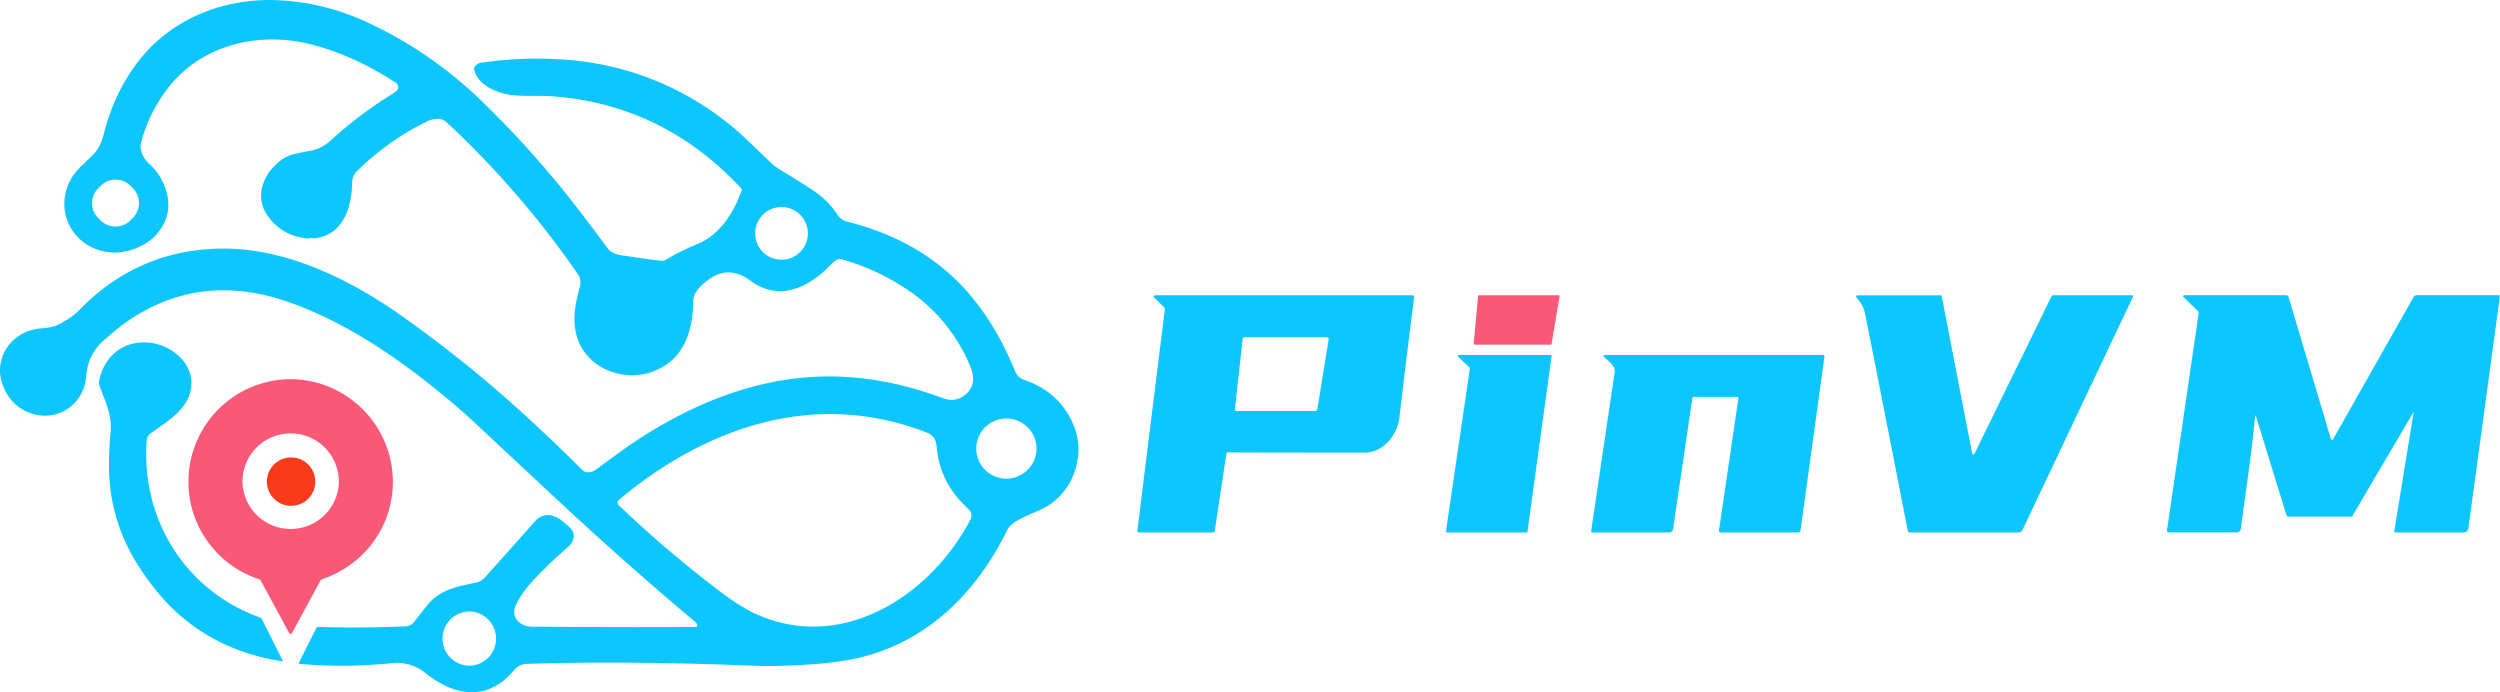 <svg xmlns="http://www.w3.org/2000/svg" viewBox="0 0 1536.46 425.39"><defs><style>.cls-1{fill:#0dc6fe;}.cls-2{fill:#f95977;}.cls-3{fill:#f93b1c;}</style></defs><g id="图层_2" data-name="图层 2"><g id="图层_1-2" data-name="图层 1"><path class="cls-1" d="M428.5,384.41a2.75,2.75,0,0,0-1.19-2.15q-41.51-34.78-85-75.26-25.43-23.67-51.11-47.72-11.4-10.66-28.82-24.39c-25.55-20.12-53.93-38.19-84.06-48.92q-56.49-20.11-102.57,13.31c-4.05,2.94-7.81,6.34-11.59,9.56a31.06,31.06,0,0,0-11,20.77c-.37,3.23-.56,4.86-.56,4.89-3.25,15.94-18.83,24.85-34.11,19.33Q6.68,249.53,1.79,237C-4.63,220.45,7,203.52,24.48,201.91c3.95-.35,8-.71,11.6-2.55q8.06-4.11,12.21-8.41,37.4-38.64,90.63-38.17c37,.32,75.21,18.4,106,40a770.28,770.28,0,0,1,82.63,66.92Q343,274,357.5,288.46c2.92,2.93,6.27,2,9.45-.34q6.54-4.85,12.9-9.47c29.51-21.5,63.46-38.31,99.06-44.6,34.29-6.05,67.52-1.64,100.4,10.59q8,3,14.1-2.17c5.78-4.89,5.49-11.32,2.57-18.13a104.69,104.69,0,0,0-40-47.4,138.32,138.32,0,0,0-38.8-17.62c-3.21-.89-6.43,3.31-8.52,5.34C495,177.9,477.72,184.9,461,172.4c-6.39-4.78-13.81-6.74-21.26-3.12-4.91,2.38-13.65,9.11-13.69,15.38-.08,18.87-5.84,36.82-25,43.76-19.37,7-43.62-3.26-47.4-25.37-1.63-9.54.3-17.83,2.78-26.94a9.22,9.22,0,0,0-1.54-8,567.93,567.93,0,0,0-80.47-93c-3.51-3.24-8.69-2.18-12.58-.22a165.76,165.76,0,0,0-42.76,30.58,10.12,10.12,0,0,0-2.69,6.79c-.19,15.1-5.55,32.66-23.37,34.19a3.65,3.65,0,0,1-1.5-.19,1.47,1.47,0,0,0-1.36.15,1.36,1.36,0,0,1-.81.2q-16.19-1.5-25-14.2c-8.72-12.57-1.66-27.19,9.51-34.77,4.52-3,11-3.83,16.45-4.88A25.54,25.54,0,0,0,203,86.55a253.09,253.09,0,0,1,38.51-29.06,16.21,16.21,0,0,0,2.27-1.68,3.19,3.19,0,0,0-.61-5Q217.41,34,191.41,27.33c-33.43-8.58-69.6.8-89.84,29A95,95,0,0,0,86.79,87.18C85.4,92.34,88,97.24,91.86,100.79a35.2,35.2,0,0,1,9,12.85q7,17.34-4.84,30.59c-6.56,7.33-18.12,11.7-28,10.87-22-1.84-35.13-23.73-25-44,3.15-6.35,9.69-11.36,14.64-16.51,3.63-3.76,5.12-8.48,6.44-13.46q7.33-27.73,24-47.22c20.58-24,52-35.35,83.35-33.75a145.28,145.28,0,0,1,53.06,13,254.22,254.22,0,0,1,72.16,49.57,608.7,608.7,0,0,1,58.94,66.17q8.51,11,18,23.93c1.91,2.57,5.55,3.67,8.68,4.13q11.83,1.76,23.77,3.31a4.8,4.8,0,0,0,3.23-.67A140.48,140.48,0,0,1,429,149.8c13.52-5.56,22-19.33,26.69-32.48a1.67,1.67,0,0,0-.34-1.71Q407.77,64.49,340.06,59.23c-8.18-.64-16.5.06-24.4-.68-9.14-.87-22.28-5.89-24.23-15.93a2.34,2.34,0,0,1,.36-1.76,6,6,0,0,1,4.38-2.38A236.43,236.43,0,0,1,351.25,37,180,180,0,0,1,459.66,86.47q7.08,6.77,14.22,13.64a30.31,30.31,0,0,0,5.56,4.2q10.74,6.45,20.53,12.87a51.9,51.9,0,0,1,15.14,15.38,9.83,9.83,0,0,0,4.95,3.51c31.43,7.81,57.92,22.72,78,47.43q15.39,18.92,26.11,45.37a9,9,0,0,0,5.2,4.55,62.18,62.18,0,0,1,9.13,4,45.73,45.73,0,0,1,16.36,14.71q11.46,16.93,6.38,35.14a40.29,40.29,0,0,1-14,21.29c-7.5,6-17.37,7.56-24.95,13.36a12.52,12.52,0,0,0-3.64,4.53c-19.58,39.83-51.78,70.56-96,78.92-14,2.63-28.72,3.41-43.44,3.85q-7,.21-13.21,0C418.64,407.4,371,406.48,324.12,408a10.26,10.26,0,0,0-7.6,3.2,53.83,53.83,0,0,1-7.61,7.56c-15.83,12-33.3,6.3-47.52-5.18a27.55,27.55,0,0,0-20.8-6,301,301,0,0,1-56.06.49c-.78-.07-1-.46-.64-1.15l10.52-21a1.05,1.05,0,0,1,1-.63q26.34.84,53.83-.35a6.82,6.82,0,0,0,5.35-2.81q3.94-5.18,8.46-10.67c7.76-9.41,18.38-11,29.92-13.51a9,9,0,0,0,4.82-2.87q15.78-17.49,30.89-34.57a10.8,10.8,0,0,1,6.54-3.84c6-.89,11.34,4,15.3,7.95,3.57,3.54,2.22,8.4-1.25,11.4q-9.84,8.48-20.08,19.09-8.52,8.81-12.29,17.17c-3.22,7.12,2.9,12.78,9.62,12.84q52.82.45,101.09.21A.86.86,0,0,0,428.5,384.41ZM81.71,133.84a12.89,12.89,0,0,0-.09-18.22l-1.53-1.5a12.88,12.88,0,0,0-18.22.09l-1.56,1.58A12.89,12.89,0,0,0,60.4,134l1.53,1.51a12.89,12.89,0,0,0,18.22-.1Zm414.78,9.59a16.19,16.19,0,0,0-16.19-16.19h0a16.19,16.19,0,0,0-16.19,16.19h0a16.18,16.18,0,0,0,16.19,16.19h0a16.19,16.19,0,0,0,16.19-16.19Zm-19.12,114.4c-35.64,7.25-68.83,25.79-96.85,49.25q-2,1.71-.12,3.55a713.61,713.61,0,0,0,60.85,51.91q13.06,9.94,22.11,14.22c51.9,24.53,105.42-8.54,130.87-53.44q1.24-2.18,2.26-4.22a5.07,5.07,0,0,0-1-5.93c-10.24-9.52-16.77-19.54-19.27-33.88-1.08-6.21.17-10.83-7.12-13.64Q524,248.34,477.37,257.83ZM637,275.69A18.49,18.49,0,0,0,618.5,257.2h0A18.49,18.49,0,0,0,600,275.69h0a18.49,18.49,0,0,0,18.49,18.48h0A18.49,18.49,0,0,0,637,275.69ZM304.88,392.46a16.65,16.65,0,0,0-16.66-16.65h0a16.66,16.66,0,0,0,0,33.31h0a16.66,16.66,0,0,0,16.66-16.66Z"/><path class="cls-1" d="M61,233.56c3.23-14.69,14.63-24.22,30.08-23.05,12.84,1,26.85,11.22,26.54,25.28-.31,15-14.36,22.83-24.87,30.42a5.8,5.8,0,0,0-2.57,4.46c-3.64,48.51,23.87,92.45,69.6,108.82a2.05,2.05,0,0,1,1.18,1l12.67,25.29c.24.48.09.68-.44.6Q130,399.61,102,369.86a151.37,151.37,0,0,1-16.59-21.58A112.56,112.56,0,0,1,67,285.38q0-9.54,1-20c.84-9.74-3-18.29-6.53-27.27A7.61,7.61,0,0,1,61,233.56Z"/><path class="cls-2" d="M196.87,356.9l-17.44,32.21a1,1,0,0,1-1.29.4,1,1,0,0,1-.39-.4L160.35,357a2.35,2.35,0,0,0-1.29-1.09,63,63,0,0,1-40.4-78.6c11.77-37.43,54.27-55.35,89-37A63.05,63.05,0,0,1,241,303.61C238,328.05,221.48,348,198,355.93A1.94,1.94,0,0,0,196.87,356.9ZM208.24,296a29.64,29.64,0,0,0-29.64-29.65h0A29.65,29.65,0,0,0,149,296h0a29.65,29.65,0,0,0,59.29,0Z"/><circle class="cls-3" cx="178.89" cy="296" r="14.88"/><path class="cls-1" d="M754.92,278.05a1.13,1.13,0,0,0-1.23,1.07l-7.16,47.28a.86.86,0,0,1-.95.83l-46,0a.62.62,0,0,1-.63-.63v-.08l16.93-136.3a1.79,1.79,0,0,0-.52-1.49l-5.74-5.54c-1.18-1.14-.95-1.71.68-1.71h158c.65,0,.93.32.85,1q-4.37,33.68-9.16,74.54c-1.18,10-9.77,21.09-21,21.13Q798.55,278.18,754.92,278.05Zm53.49-25.49a1.19,1.19,0,0,0,1.18-1l7-43a1.2,1.2,0,0,0-1-1.36l-.18,0H764.91a1.21,1.21,0,0,0-1.18,1.07l-4.77,43a1.19,1.19,0,0,0,1.06,1.31h48.39Z"/><path class="cls-2" d="M953,211.81H906.31a.61.61,0,0,1-.61-.61v0L908.42,182a.61.61,0,0,1,.6-.55h48.85a.61.61,0,0,1,.61.6v.1l-4.9,29.13A.62.62,0,0,1,953,211.81Z"/><path class="cls-1" d="M1213.92,277.94l46.72-95.47a1.67,1.67,0,0,1,1.6-1h48.11a.61.61,0,0,1,.55.87L1243,325.67a2.73,2.73,0,0,1-2.46,1.56l-66.87,0a1.07,1.07,0,0,1-1.18-.95q-13-66.94-26.3-133.73c-.83-4.09-2.72-6.84-5.29-9.82a.76.76,0,0,1,.1-1.06.9.9,0,0,1,.47-.17h51.38a.51.51,0,0,1,.49.41l18.53,95.8Q1212.5,280.85,1213.92,277.94Z"/><path class="cls-1" d="M1483.12,253.57l-37.25,63.33a1.11,1.11,0,0,1-1,.58H1406.5a1.24,1.24,0,0,1-1.32-1l-18.56-60.21c-.39-1.25-.64-1.22-.75.08-2,22.17-5.6,45-8.69,68.67a2.5,2.5,0,0,1-2.49,2.18h-41.82a1.07,1.07,0,0,1-1.07-1.09.66.66,0,0,1,0-.14l19.45-133.45a1.56,1.56,0,0,0-.45-1.34l-8.45-8.2c-1.06-1-.85-1.55.63-1.55h62a1.61,1.61,0,0,1,1.53,1.12l26,87.21a.76.76,0,0,0,.93.52.79.79,0,0,0,.45-.35l49.51-87.49a2,2,0,0,1,1.72-1h50.5q.87,0,.75.87L1517,324.83a2.79,2.79,0,0,1-2.77,2.4l-42.18,0a.57.57,0,0,1-.58-.57.41.41,0,0,1,0-.11l11.86-72.87C1483.45,253.18,1483.36,253.15,1483.12,253.57Z"/><path class="cls-1" d="M903.17,225.87l-7-6.59a.65.65,0,0,1,0-.91.62.62,0,0,1,.45-.19h56.31a.63.63,0,0,1,.65.63v.1L938.76,326.68a.64.64,0,0,1-.64.55l-48.81,0a.63.63,0,0,1-.63-.65.19.19,0,0,1,0-.08l14.66-100A.64.64,0,0,0,903.17,225.87Z"/><path class="cls-1" d="M1067.18,243.89l-26.1,0a.92.92,0,0,0-1,.88l-11.84,80.4a2.43,2.43,0,0,1-2.39,2.07l-47.28,0a.66.66,0,0,1-.67-.67.34.34,0,0,1,0-.1q7-47.56,14.44-97.78c.55-3.71-3.56-6.61-6.09-8.82q-2-1.68.62-1.68h133.58a.83.83,0,0,1,.84.83s0,.08,0,.12l-14.72,106.93a1.36,1.36,0,0,1-1.34,1.17h-47.69a1.08,1.08,0,0,1-1.08-1.09.92.92,0,0,1,0-.16l11.86-80.77Q1068.53,243.89,1067.18,243.89Z"/></g></g></svg>